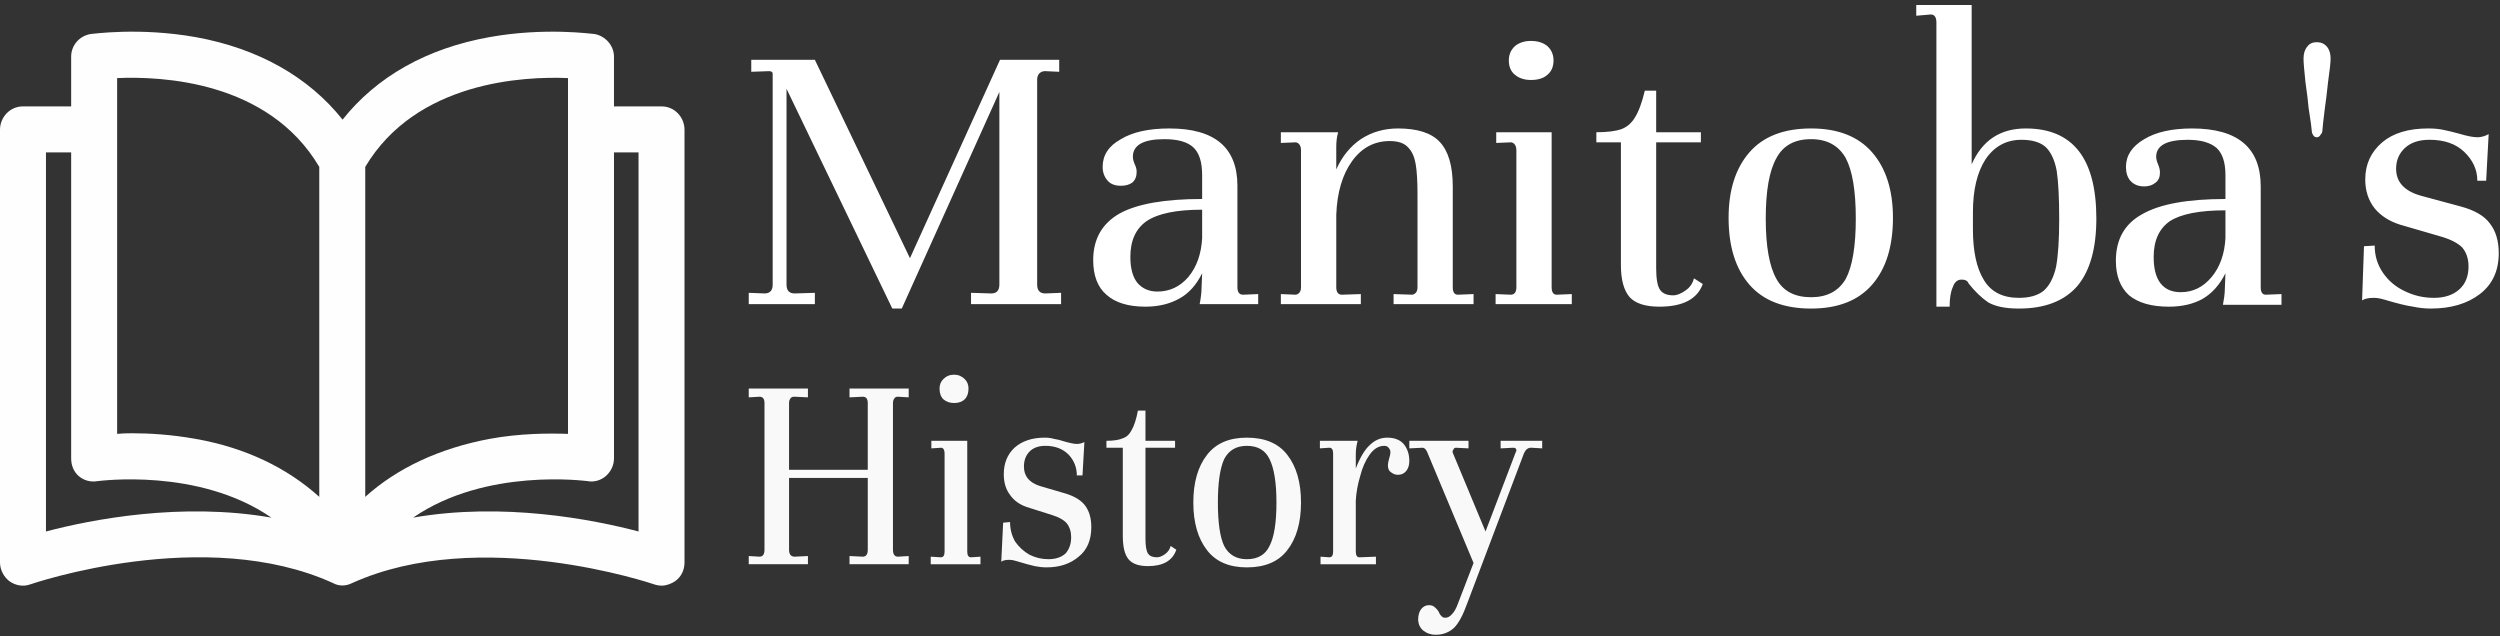 <svg version="1.2" xmlns="http://www.w3.org/2000/svg" viewBox="0 0 397 101" width="397" height="101">
	<rect x="0" y="0" width="397" height="101" fill="#333333" stroke="none"/>
	<title>svgexport-13 (5)</title>
	<style>
		.s0 { fill: #fefefe } 
		.s1 { fill: #ffffff } 
		.s2 { fill: #f9f9f9 } 
	</style>
	<g>
		<path class="s0" d="m105.1 16.9h-7.6v-7.9c0-1.8-1.4-3.3-3.1-3.6-0.4 0-7.8-1.1-16.7 0.5-10 1.8-17.9 6.3-23.3 13.1-5.4-6.8-13.4-11.3-23.3-13.1-9-1.6-16.4-0.5-16.7-0.5-1.8 0.3-3.1 1.8-3.1 3.6v7.9h-7.7c-2 0-3.6 1.7-3.6 3.7v68.7c0 1.2 0.6 2.3 1.5 3 1 0.7 2.2 0.9 3.3 0.5 0.3-0.1 27.7-9.5 48.1-0.2 0.9 0.5 2 0.5 3 0 20.3-9.2 47.7 0.1 48 0.2q0.6 0.2 1.2 0.2c0.7 0 1.5-0.3 2.1-0.7 1-0.7 1.5-1.8 1.5-3v-68.7c0-2-1.6-3.7-3.6-3.7zm-97.8 67.5v-60.2h4v48.6c0 1.1 0.4 2.1 1.2 2.8 0.8 0.7 1.9 1 3 0.8 0.2 0 16-2.2 27.6 5.8-14.3-2.5-28.6 0.3-35.8 2.2zm43.4-5.5c-5.1-4.6-11.7-7.8-19.6-9.2-3.9-0.7-7.4-0.9-10.2-0.9q-1.3 0-2.3 0.1v-56.5c7-0.3 24 0.4 32.1 14.1zm7.3-52.4c8.1-13.6 25.2-14.4 32.2-14.1v56.5c-3.1-0.1-7.6-0.1-12.5 0.8-7.9 1.5-14.6 4.6-19.7 9.2zm7.6 55.7c11.6-8 27.5-5.8 27.7-5.8 1 0.2 2.1-0.1 2.9-0.8 0.8-0.7 1.3-1.7 1.3-2.8v-48.6h3.9v60.2c-7.2-1.9-21.5-4.7-35.8-2.2z"/>
	</g>
	<path class="s1" d="m166 46.6l2.5-0.1v1.8h-14.3v-1.8l3.2 0.1q1.3 0 1.3-1.4v-30.6l-15.5 34.4h-1.5l-16.8-34.9v31.1q0 1.4 1.3 1.4l3.2-0.1v1.8h-10.5v-1.8l2.5 0.1q1.3 0 1.3-1.4v-33.5q0-0.4-0.6-0.4l-2.8 0.1v-1.9h10.1l15.1 31.5 14.3-31.5h9.4v1.9l-2.2-0.1h-0.1q-0.5 0-0.9 0.4-0.3 0.4-0.3 0.9v32.6q0 1.4 1.3 1.4zm31.4 0.2l2.4-0.1v1.6h-9.3q0.1-0.4 0.2-1.2 0.1-0.7 0.1-1.2l0.1-2.5q-1.4 2.8-3.6 4-2.3 1.3-5.4 1.3-4.1 0-6.2-1.9-2.1-1.8-2.1-5.5 0-5 4.2-7.4 4.2-2.3 13.1-2.3v-3.8q0-3.1-1.4-4.4-1.4-1.3-4.6-1.3-5 0-5 2.8 0 0.5 0.3 1.2 0.3 0.6 0.3 1.2 0 1.1-0.7 1.7-0.7 0.5-1.8 0.5-1.4 0-2.1-0.8-0.8-0.9-0.8-2.2 0-2.8 2.9-4.4 2.8-1.7 7.7-1.7 10.8 0 10.8 9.1v16.1q0 1.2 0.9 1.2zm-13.6-0.5q2.9 0 4.9-2.3 2-2.4 2.2-6.2v-4.5q-6.1 0-8.8 1.8-2.6 1.8-2.6 5.7 0 2.7 1.1 4.1 1.2 1.4 3.2 1.4zm47.7 0.5l2.5-0.1v1.6h-12.7v-1.6l3 0.1q0.8-0.2 0.8-1.2v-14.8q0-3.1-0.3-4.8-0.3-1.7-1.2-2.6-0.9-1-2.9-1-3.7 0-6 3.2-2.3 3.2-2.5 8.5v11.5q0 1.2 0.9 1.2l3-0.1v1.6h-12.7v-1.6l2.4 0.1q0.8-0.2 0.8-1.2v-21.7q0-1.1-0.8-1.3l-2.4 0.1v-1.7h9.1q-0.3 1-0.3 2.3v3.6q1.4-3.1 3.9-4.8 2.6-1.7 5.9-1.7 4.6 0 6.6 2.1 2.1 2.2 2.1 7.1v16q0 1.2 0.8 1.2zm11.6-40.3q1.6 0 2.6 0.8 1 0.9 1 2.3 0 1.5-1 2.3-0.9 0.8-2.6 0.8-1.5 0-2.5-0.8-1-0.8-1-2.3 0-1.4 1-2.3 1-0.8 2.5-0.8zm3.3 14.5v24.6q0 1.2 0.8 1.2l2.4-0.1v1.6h-12.1v-1.6l2.4 0.1q0.9 0 0.9-1.2v-21.7q0-1.1-0.8-1.3l-2.4 0.1v-1.7zm16.6-6.6v6.6h7.1v1.6h-7.1v20q0 2.5 0.6 3.4 0.6 0.9 2.1 0.9 0.9 0 2-0.8 1-0.7 1.3-1.9l1.4 0.9q-1.3 3.6-6.9 3.6-3.3 0-4.7-1.5-1.4-1.6-1.4-5.1v-19.5h-3.9v-1.6q2.6 0 4-0.5 1.3-0.5 2.1-1.8 0.9-1.4 1.6-4.3zm11.5 20.2q0-6.6 3.3-10.4 3.3-3.8 9.8-3.8 6.4 0 9.7 3.8 3.3 3.8 3.3 10.4 0 6.8-3.3 10.6-3.3 3.8-9.7 3.8-6.5 0-9.8-3.8-3.3-3.8-3.3-10.6zm5.9 0.1q0 6.6 1.7 9.6 1.6 2.9 5.5 2.9 3.8 0 5.5-2.9 1.6-3 1.6-9.6 0-6.6-1.6-9.6-1.7-3-5.5-3-3.9 0-5.5 3-1.7 3-1.7 9.6zm23.9-32.2v-1.7h8.8v25.3q2.5-5.7 8.6-5.7 11.2 0 11.2 14.3 0 7.1-3 10.7-3.1 3.6-9.3 3.6-3.2 0-4.9-1-1.6-1.1-3.1-3-0.2-0.6-1.1-0.6-1 0-1.4 1.2-0.5 1.1-0.5 3.1h-2.1v-45.1q0-1.3-0.9-1.3zm9 33.9q0 5.2 1.7 8 1.7 2.9 5.6 2.9 2.5 0 3.9-1.1 1.4-1.2 2-3.8 0.5-2.7 0.5-7.6 0-5.1-0.4-7.7-0.5-2.6-1.8-3.8-1.3-1.1-3.8-1.1-3.6 0-5.7 3.1-2 3.1-2 8.4zm46.5 10.4l2.5-0.1v1.7h-9.3q0.1-0.5 0.2-1.2 0.1-0.8 0.1-1.2l0.1-2.6q-1.4 2.8-3.7 4.1-2.2 1.2-5.3 1.2-4.1 0-6.3-1.8-2.1-1.9-2.1-5.5 0-5.1 4.2-7.4 4.2-2.4 13.2-2.4v-3.8q0-3-1.4-4.3-1.5-1.3-4.6-1.3-5 0-5 2.7 0 0.5 0.3 1.2 0.3 0.7 0.3 1.3 0 1.1-0.7 1.6-0.7 0.6-1.8 0.6-1.4 0-2.2-0.9-0.7-0.8-0.7-2.2 0-2.7 2.9-4.4 2.8-1.7 7.6-1.7 10.9 0 10.9 9.2v16q0 1.2 0.8 1.2zm-13.5-0.4q2.9 0 4.9-2.4 2-2.4 2.2-6.2v-4.4q-6.1 0-8.8 1.7-2.6 1.8-2.6 5.7 0 2.8 1.1 4.2 1.1 1.4 3.2 1.4zm19.5-37.1q0-1.2 0.6-1.9 0.5-0.7 1.5-0.7 1 0 1.6 0.7 0.6 0.7 0.6 1.9 0 0.9-0.4 3.7-0.3 2.8-0.5 4.1-0.4 3.2-0.4 3.6 0 0.4-0.3 0.7-0.2 0.4-0.6 0.4-0.4 0-0.6-0.4-0.2-0.3-0.2-0.7 0-0.4-0.5-3.6-0.1-1.3-0.5-4.1-0.3-2.8-0.3-3.7zm9.3 38.4l0.3-8.6 1.7-0.1q0 2.4 1.3 4.3 1.3 1.9 3.4 2.9 2.2 1.1 4.7 1.1 2.6 0 4.1-1.4 1.4-1.3 1.4-3.6 0-1.8-1-3-1.1-1.1-3.6-1.8l-6.2-1.8q-2.6-0.8-4.1-2.6-1.5-1.9-1.5-4.6 0-3.6 2.7-5.9 2.6-2.2 7.3-2.2 1.3 0 2.3 0.2 1 0.2 2.5 0.6 2 0.6 3 0.6 0.9 0 1.8-0.5l-0.4 7.4h-1.4q0-2.6-2.1-4.6-2-1.9-5.5-1.9-2.5 0-3.9 1.3-1.4 1.3-1.4 3.3 0 3.2 4 4.3l6.3 1.7q3.3 0.9 4.6 2.7 1.4 1.8 1.4 4.7 0 4.2-3 6.5-3 2.3-7.8 2.3-1.4 0-2.8-0.3-1.5-0.2-4.5-1.1-1-0.3-1.7-0.3-1.3 0-1.9 0.4z"/>
	<path class="s2" d="m118.9 89.6v-1.3l1.7 0.1q0.8 0 0.8-1.1v-23.3q0-1-0.8-1l-1.7 0.1v-1.4h9.4v1.4l-2.1-0.1h-0.1q-0.4 0-0.6 0.3-0.2 0.3-0.2 0.7v10.6h12.5v-10.6q0-1-0.8-1l-2.1 0.1v-1.4h9.4v1.4l-1.7-0.1h-0.1q-0.3 0-0.5 0.3-0.2 0.3-0.2 0.7v23.3q0 1.1 0.8 1.1l1.7-0.1v1.3h-9.4v-1.3l2.1 0.1q0.8 0 0.8-1.1v-11.4h-12.5v11.4q0 1.1 0.9 1.1l2.1-0.1v1.3zm32.6-30.1q1 0 1.7 0.7 0.6 0.6 0.6 1.5 0 1.1-0.6 1.7-0.6 0.6-1.7 0.6-1 0-1.7-0.6-0.6-0.6-0.6-1.7 0-0.9 0.6-1.5 0.7-0.7 1.7-0.7zm2.1 10.5v17.6q0 0.9 0.6 0.9l1.5-0.1v1.2h-7.9v-1.2l1.6 0.1q0.6 0 0.6-0.9v-15.6q0-0.8-0.5-0.9l-1.6 0.1v-1.2zm5.4 19.2l0.3-6.2 1.1-0.1q0 1.7 0.8 3.1 0.9 1.3 2.3 2.1 1.4 0.7 3 0.7 1.7 0 2.7-0.9 0.9-1 0.9-2.6 0-1.3-0.7-2.2-0.7-0.8-2.3-1.3l-4.1-1.3q-1.7-0.6-2.6-1.9-1-1.3-1-3.3 0-2.6 1.7-4.2 1.8-1.6 4.8-1.6 0.8 0 1.5 0.2 0.7 0.1 1.6 0.4 1.4 0.4 2 0.4 0.6 0 1.2-0.3l-0.3 5.3h-0.9q0-1.9-1.3-3.3-1.4-1.4-3.7-1.4-1.6 0-2.5 0.9-0.9 0.9-0.9 2.4 0 2.3 2.6 3.1l4.1 1.2q2.2 0.7 3.1 2 0.9 1.3 0.9 3.3 0 3.1-2 4.7-2 1.7-5.1 1.7-0.9 0-1.9-0.2-0.9-0.2-2.9-0.8-0.6-0.2-1.1-0.2-0.9 0-1.3 0.3zm22.9-24v4.8h4.7v1.1h-4.7v14.4q0 1.8 0.4 2.4 0.4 0.6 1.4 0.6 0.6 0 1.3-0.5 0.7-0.5 0.9-1.3l0.9 0.6q-0.9 2.6-4.5 2.6-2.2 0-3.1-1.1-0.9-1.1-0.9-3.7v-14h-2.6v-1.1q1.7 0 2.6-0.4 0.9-0.3 1.4-1.3 0.6-1 1-3.1zm7.6 14.6q0-4.8 2.2-7.6 2.1-2.7 6.3-2.7 4.3 0 6.4 2.7 2.2 2.8 2.2 7.6 0 4.8-2.2 7.6-2.1 2.7-6.4 2.7-4.2 0-6.3-2.7-2.2-2.8-2.2-7.6zm3.9 0q0 4.8 1 6.9 1.1 2.1 3.6 2.1 2.6 0 3.6-2.1 1.1-2.1 1.1-6.9 0-4.7-1.1-6.9-1-2.1-3.6-2.1-2.5 0-3.6 2.1-1 2.2-1 6.9zm26.9-10.3q1.7 0 2.6 1 0.9 1.1 0.9 2.7 0 1-0.5 1.6-0.5 0.6-1.3 0.6-0.6 0-1.1-0.4-0.5-0.3-0.5-1.1 0-0.4 0.2-1.1 0.2-0.6 0.2-1 0-0.4-0.3-0.7-0.2-0.3-0.7-0.3-1.3 0-2.3 1.4-1 1.4-1.5 3.4-0.6 2-0.7 3.9v8.1q0 0.9 0.6 0.9l2.6-0.1v1.2h-8.8v-1.2l1.4 0.1q0.6 0 0.6-0.9v-15.6q0-0.9-0.6-0.9l-1.5 0.1v-1.2h6q-0.1 0.3-0.2 0.9-0.1 0.6-0.1 1.2v2.3q1-2.6 2.2-3.7 1.2-1.2 2.8-1.2zm18 0.5h6.6v1.2l-1.7-0.1h-0.1q-0.7 0-1.1 0.9l-9 23.8q-1 2.8-2.1 3.9-1.2 1.1-2.9 1.1-1.1 0-1.9-0.6-0.8-0.6-0.9-1.7 0-1.2 0.5-1.8 0.5-0.6 1.2-0.6 0.6 0 0.9 0.3 0.4 0.3 0.7 0.8 0 0.1 0.2 0.4 0.2 0.3 0.4 0.4 0.2 0.1 0.4 0.1 0.6 0 1.1-0.6 0.5-0.5 0.9-1.6l2.5-6.5-7.4-17.7q-0.3-0.6-0.7-0.6l-2.1 0.1v-1.2h9.4v1.2l-2-0.1q-0.3 0-0.4 0.3-0.2 0.2-0.1 0.5l5.2 12.5 4.8-12.6q0.1-0.1 0.1-0.3 0-0.4-0.5-0.4l-2 0.1z"/>
</svg>
